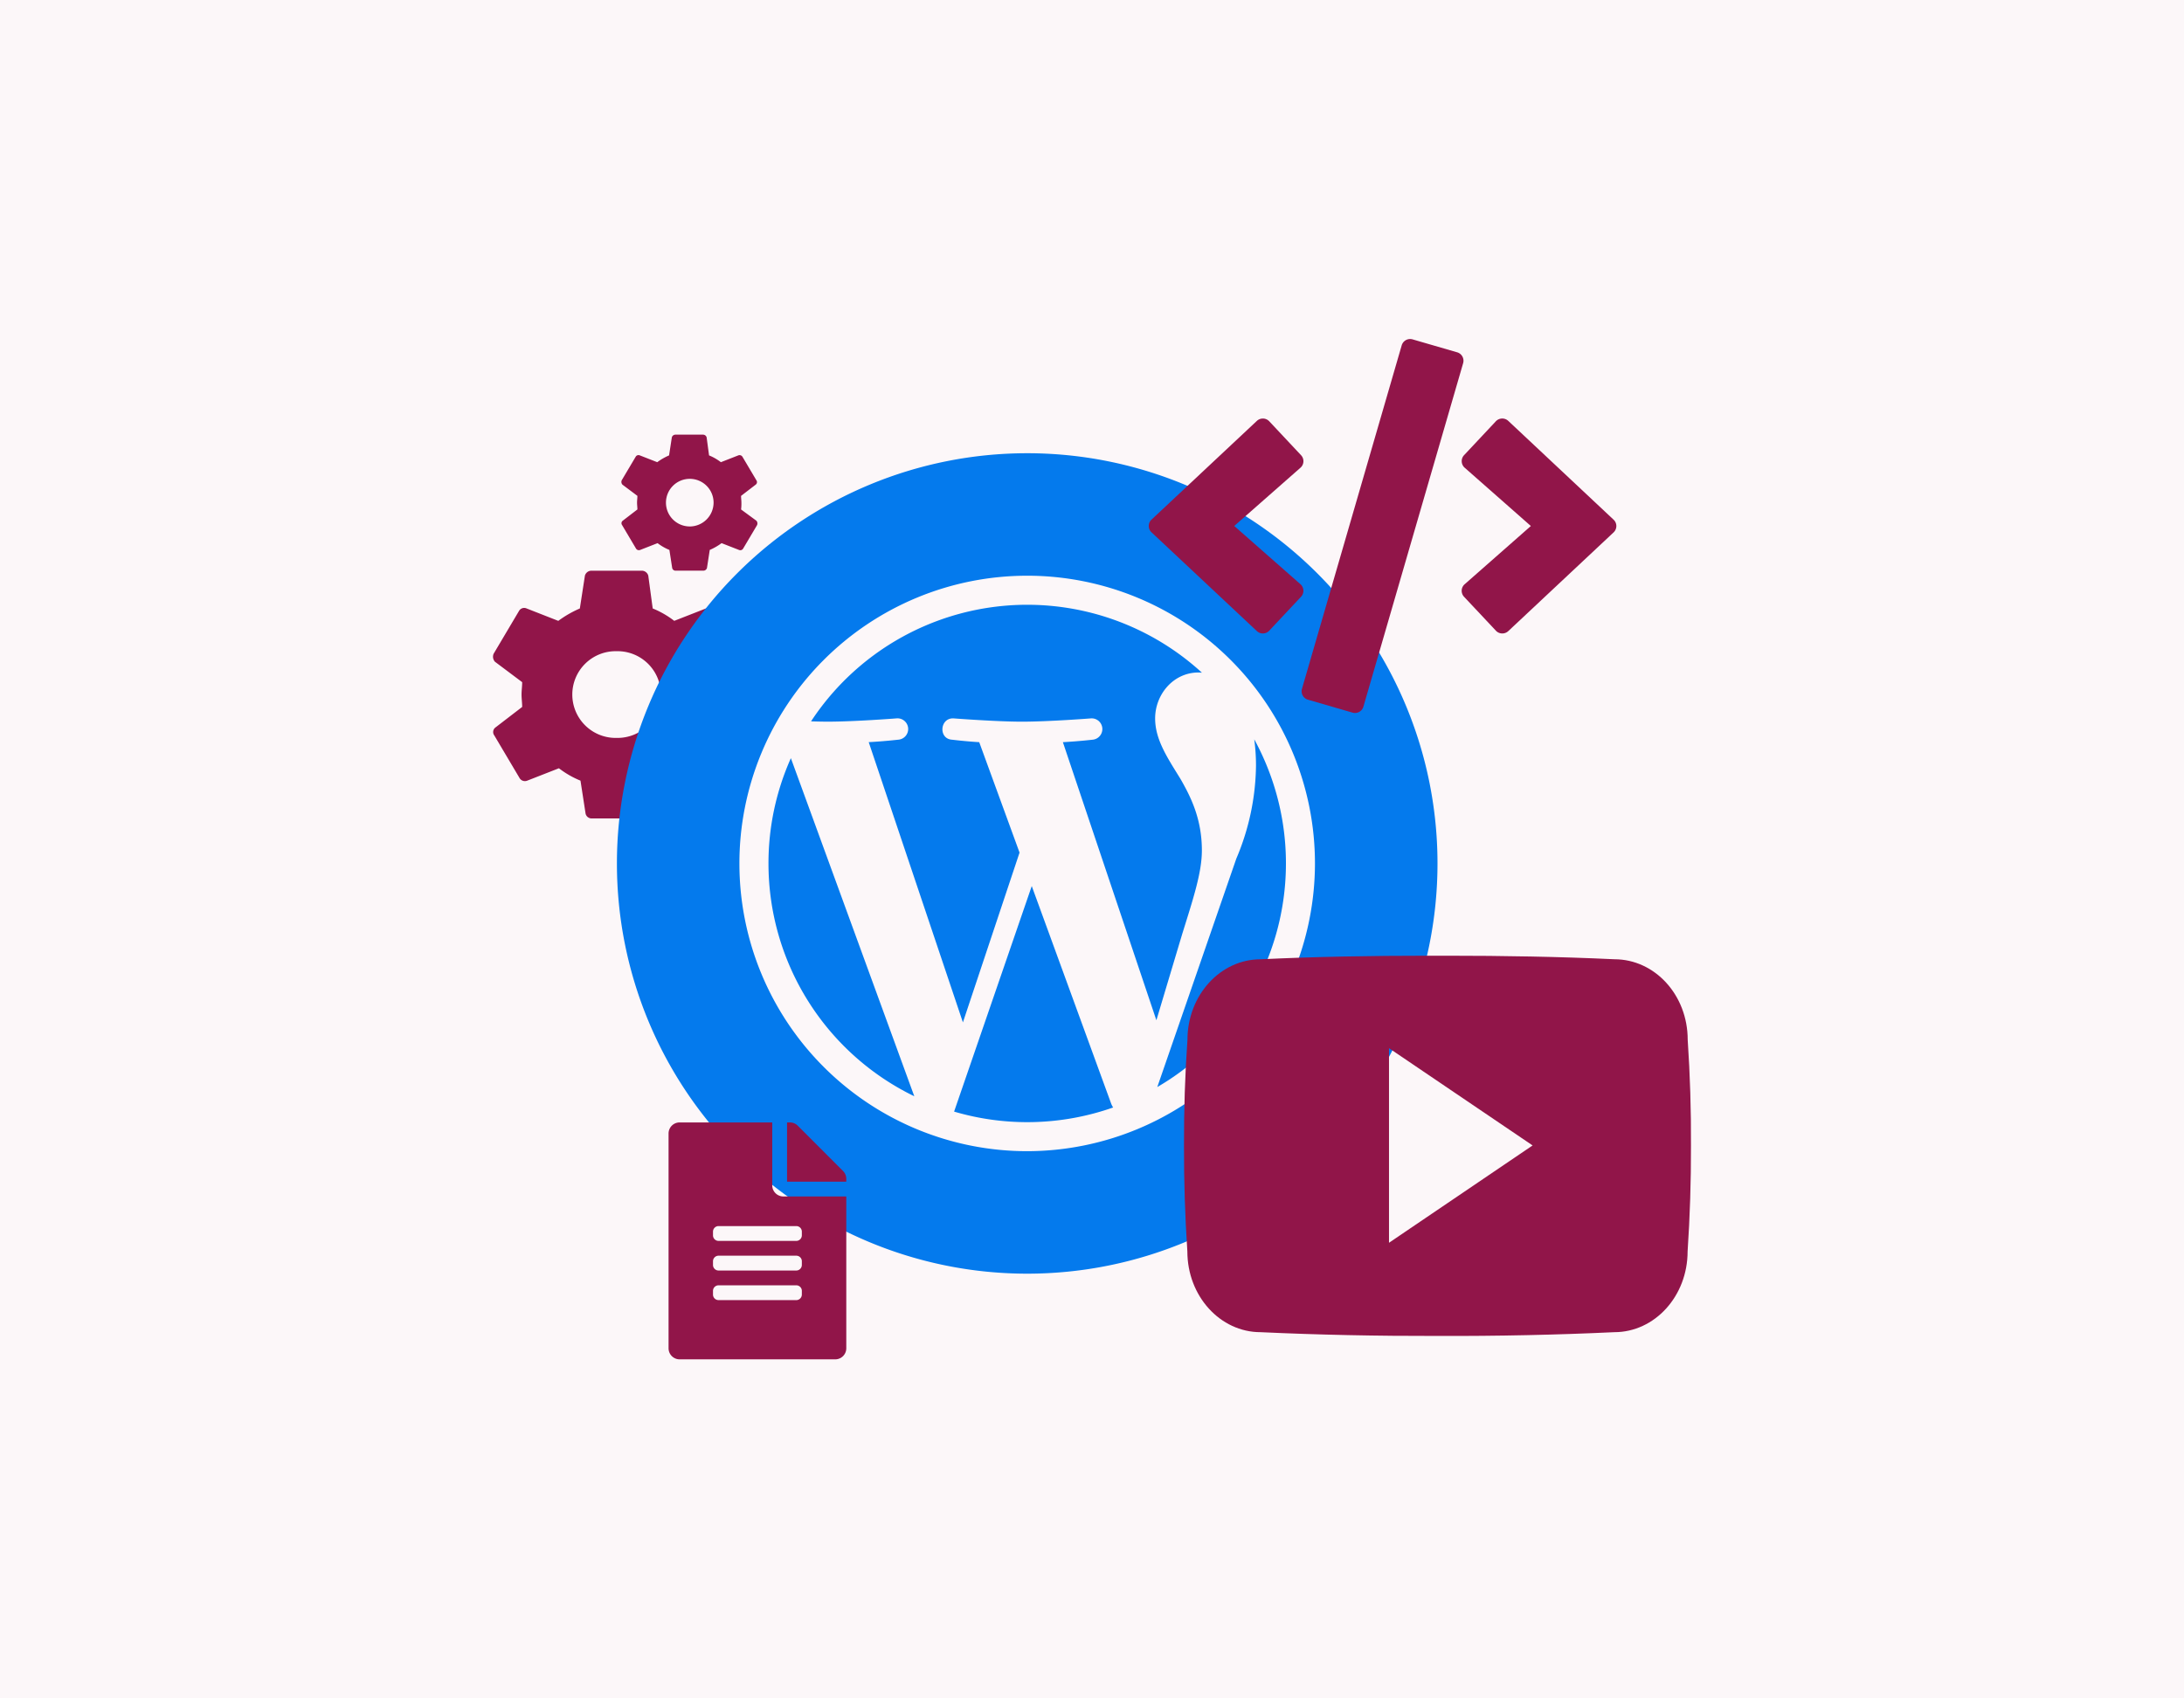 <svg xmlns="http://www.w3.org/2000/svg" width="450" height="350" viewBox="0 0 450 350"><g id="Fully_Customizable" data-name="Fully Customizable" transform="translate(-1110 -2294)"><rect id="Fully_Customizable-2" data-name="Fully Customizable" width="450" height="350" transform="translate(1110 2294)" fill="#fcf7f9"></rect><path id="Icon_ionic-md-settings" data-name="Icon ionic-md-settings" d="M48.292,31.457a15.965,15.965,0,0,0,.13-2.553c0-.894-.13-1.659-.13-2.553l5.482-4.212a1.172,1.172,0,0,0,.261-1.659l-5.222-8.808a1.271,1.271,0,0,0-1.567-.511l-6.528,2.553a19,19,0,0,0-4.438-2.553L35.367,4.4a1.4,1.4,0,0,0-1.306-1.021H23.616A1.4,1.4,0,0,0,22.311,4.4l-1.044,6.765a22.108,22.108,0,0,0-4.439,2.553L10.3,11.161a1.223,1.223,0,0,0-1.567.511L3.51,20.48a1.542,1.542,0,0,0,.261,1.659l5.614,4.212c0,.894-.13,1.659-.13,2.553s.13,1.659.13,2.553L3.9,35.669a1.173,1.173,0,0,0-.261,1.659l5.222,8.808a1.272,1.272,0,0,0,1.567.511l6.528-2.553A19,19,0,0,0,21.4,46.647l1.044,6.765a1.265,1.265,0,0,0,1.306,1.021H34.191A1.4,1.4,0,0,0,35.5,53.412l1.045-6.765a22.1,22.1,0,0,0,4.438-2.553l6.528,2.553a1.223,1.223,0,0,0,1.567-.511L54.3,37.328a1.539,1.539,0,0,0-.261-1.659ZM28.839,37.839a8.937,8.937,0,1,1,0-17.87,8.937,8.937,0,1,1,0,17.87Z" transform="translate(1208.207 2408.228)" fill="#911549"></path><path id="Icon_ionic-md-settings-2" data-name="Icon ionic-md-settings" d="M28.033,18.791a8.764,8.764,0,0,0,.071-1.4c0-.491-.071-.911-.071-1.4l3.01-2.312a.644.644,0,0,0,.144-.911L28.319,7.93a.7.7,0,0,0-.86-.281l-3.584,1.4a10.431,10.431,0,0,0-2.436-1.4l-.5-3.714a.768.768,0,0,0-.717-.56H14.487a.768.768,0,0,0-.717.56L13.2,7.649a12.137,12.137,0,0,0-2.437,1.4l-3.584-1.4a.671.671,0,0,0-.86.281L3.449,12.765a.846.846,0,0,0,.143.911l3.082,2.312c0,.491-.071.911-.071,1.4s.071.911.071,1.4L3.665,21.1a.644.644,0,0,0-.144.911L6.388,26.85a.7.7,0,0,0,.86.281l3.584-1.4a10.43,10.43,0,0,0,2.436,1.4l.573,3.714a.7.7,0,0,0,.717.56h5.734a.768.768,0,0,0,.717-.56l.574-3.714a12.13,12.13,0,0,0,2.436-1.4l3.584,1.4a.671.671,0,0,0,.86-.281l2.867-4.835a.845.845,0,0,0-.144-.911Zm-10.679,3.5a4.906,4.906,0,1,1,5.017-4.905A4.931,4.931,0,0,1,17.354,22.295Z" transform="translate(1234.658 2380.198)" fill="#911549"></path><g id="wordpress-logo-svgrepo-com" transform="translate(1237.111 2387.4)"><g id="Group_42" data-name="Group 42" transform="translate(0.001)"><path id="Path_1649" data-name="Path 1649" d="M103.653,68.674c0-6.59-2.364-11.151-4.392-14.7-2.7-4.392-5.239-8.109-5.239-12.5,0-4.9,3.719-9.463,8.956-9.463.235,0,.464.029.688.042A53.3,53.3,0,0,0,23.125,42.082c1.251.036,2.43.064,3.432.064,5.576,0,14.208-.678,14.208-.678a2.2,2.2,0,0,1,.342,4.392s-2.889.339-6.1.507l19.41,57.752L66.085,69.129,57.777,46.372c-2.87-.168-5.59-.507-5.59-.507-2.871-.17-2.536-4.561.337-4.392,0,0,8.8.676,14.04.676,5.576,0,14.211-.676,14.211-.676a2.2,2.2,0,0,1,.339,4.392s-2.9.339-6.1.507L94.28,103.681,99.6,85.914C101.9,78.535,103.653,73.237,103.653,68.674Z" transform="translate(16.874 13.172)" fill="#047aed"></path><path id="Path_1650" data-name="Path 1650" d="M18.054,58.026A53.321,53.321,0,0,0,48.1,106.006L22.669,36.331A53.1,53.1,0,0,0,18.054,58.026Z" transform="translate(13.174 26.51)" fill="#047aed"></path><path id="Path_1651" data-name="Path 1651" d="M56.166,51.57l-16,46.478A53.3,53.3,0,0,0,72.933,97.2a4.6,4.6,0,0,1-.382-.735Z" transform="translate(29.309 37.629)" fill="#047aed"></path><path id="Path_1652" data-name="Path 1652" d="M64.37,105.745A53.318,53.318,0,0,0,84.349,34.087a40.478,40.478,0,0,1,.36,5.481,50.237,50.237,0,0,1-4.054,19.1Z" transform="translate(46.969 24.872)" fill="#047aed"></path><path id="Path_1653" data-name="Path 1653" d="M84.538,0a84.538,84.538,0,1,0,84.538,84.538A84.537,84.537,0,0,0,84.538,0Zm0,143.832a59.295,59.295,0,1,1,59.29-59.3A59.364,59.364,0,0,1,84.539,143.832Z" transform="translate(0)" fill="#047aed"></path></g></g><path id="Icon_ionic-logo-youtube" data-name="Icon ionic-logo-youtube" d="M103.784,21.8c0-9.183-6.754-16.569-15.1-16.569C77.379,4.7,65.85,4.5,54.076,4.5H50.4c-11.754,0-23.3.2-34.608.735-8.326,0-15.08,7.428-15.08,16.61C.2,29.109-.02,36.374,0,43.638q-.031,10.9.694,21.814c0,9.183,6.754,16.631,15.08,16.631,11.876.551,24.058.8,36.445.775q18.61.061,36.445-.775c8.346,0,15.1-7.448,15.1-16.631.49-7.285.714-14.549.694-21.834Q104.519,32.721,103.784,21.8ZM42.241,63.656v-40.1L71.829,43.6Z" transform="translate(1353.955 2486.45)" fill="#911549"></path><path id="Icon_awesome-file-alt" data-name="Icon awesome-file-alt" d="M21.361,12.969V0H2.289A2.283,2.283,0,0,0,0,2.289V46.537a2.283,2.283,0,0,0,2.289,2.289H34.331a2.283,2.283,0,0,0,2.289-2.289V15.258H23.65A2.3,2.3,0,0,1,21.361,12.969Zm6.1,22.506a1.148,1.148,0,0,1-1.144,1.144H10.3a1.148,1.148,0,0,1-1.144-1.144v-.763A1.148,1.148,0,0,1,10.3,33.568H26.32a1.148,1.148,0,0,1,1.144,1.144Zm0-6.1a1.148,1.148,0,0,1-1.144,1.144H10.3a1.148,1.148,0,0,1-1.144-1.144v-.763A1.148,1.148,0,0,1,10.3,27.464H26.32a1.148,1.148,0,0,1,1.144,1.144Zm0-6.866v.763a1.148,1.148,0,0,1-1.144,1.144H10.3a1.148,1.148,0,0,1-1.144-1.144v-.763A1.148,1.148,0,0,1,10.3,21.361H26.32A1.148,1.148,0,0,1,27.464,22.506Zm9.155-10.881v.582H24.413V0h.582a2.287,2.287,0,0,1,1.621.668l9.336,9.346A2.281,2.281,0,0,1,36.619,11.625Z" transform="translate(1247.753 2525.306)" fill="#911549"></path><path id="Icon_awesome-code" data-name="Icon awesome-code" d="M41.984,76.991,32.8,74.326a1.809,1.809,0,0,1-1.234-2.243L52.114,1.307A1.809,1.809,0,0,1,54.357.072l9.182,2.664a1.809,1.809,0,0,1,1.234,2.243L44.226,75.756a1.8,1.8,0,0,1-2.243,1.234ZM24.824,60.1l6.548-6.984a1.806,1.806,0,0,0-.12-2.589l-13.638-12,13.638-12a1.794,1.794,0,0,0,.12-2.589l-6.548-6.984a1.808,1.808,0,0,0-2.559-.075L.574,37.207a1.794,1.794,0,0,0,0,2.634L22.265,60.177a1.8,1.8,0,0,0,2.559-.075Zm49.252.09L95.766,39.856a1.794,1.794,0,0,0,0-2.634L74.076,16.871a1.823,1.823,0,0,0-2.559.075l-6.548,6.984a1.806,1.806,0,0,0,.12,2.589L78.727,38.532l-13.638,12a1.794,1.794,0,0,0-.12,2.589L71.517,60.1a1.809,1.809,0,0,0,2.559.09Z" transform="translate(1346.697 2363.866)" fill="#911549"></path></g></svg>
